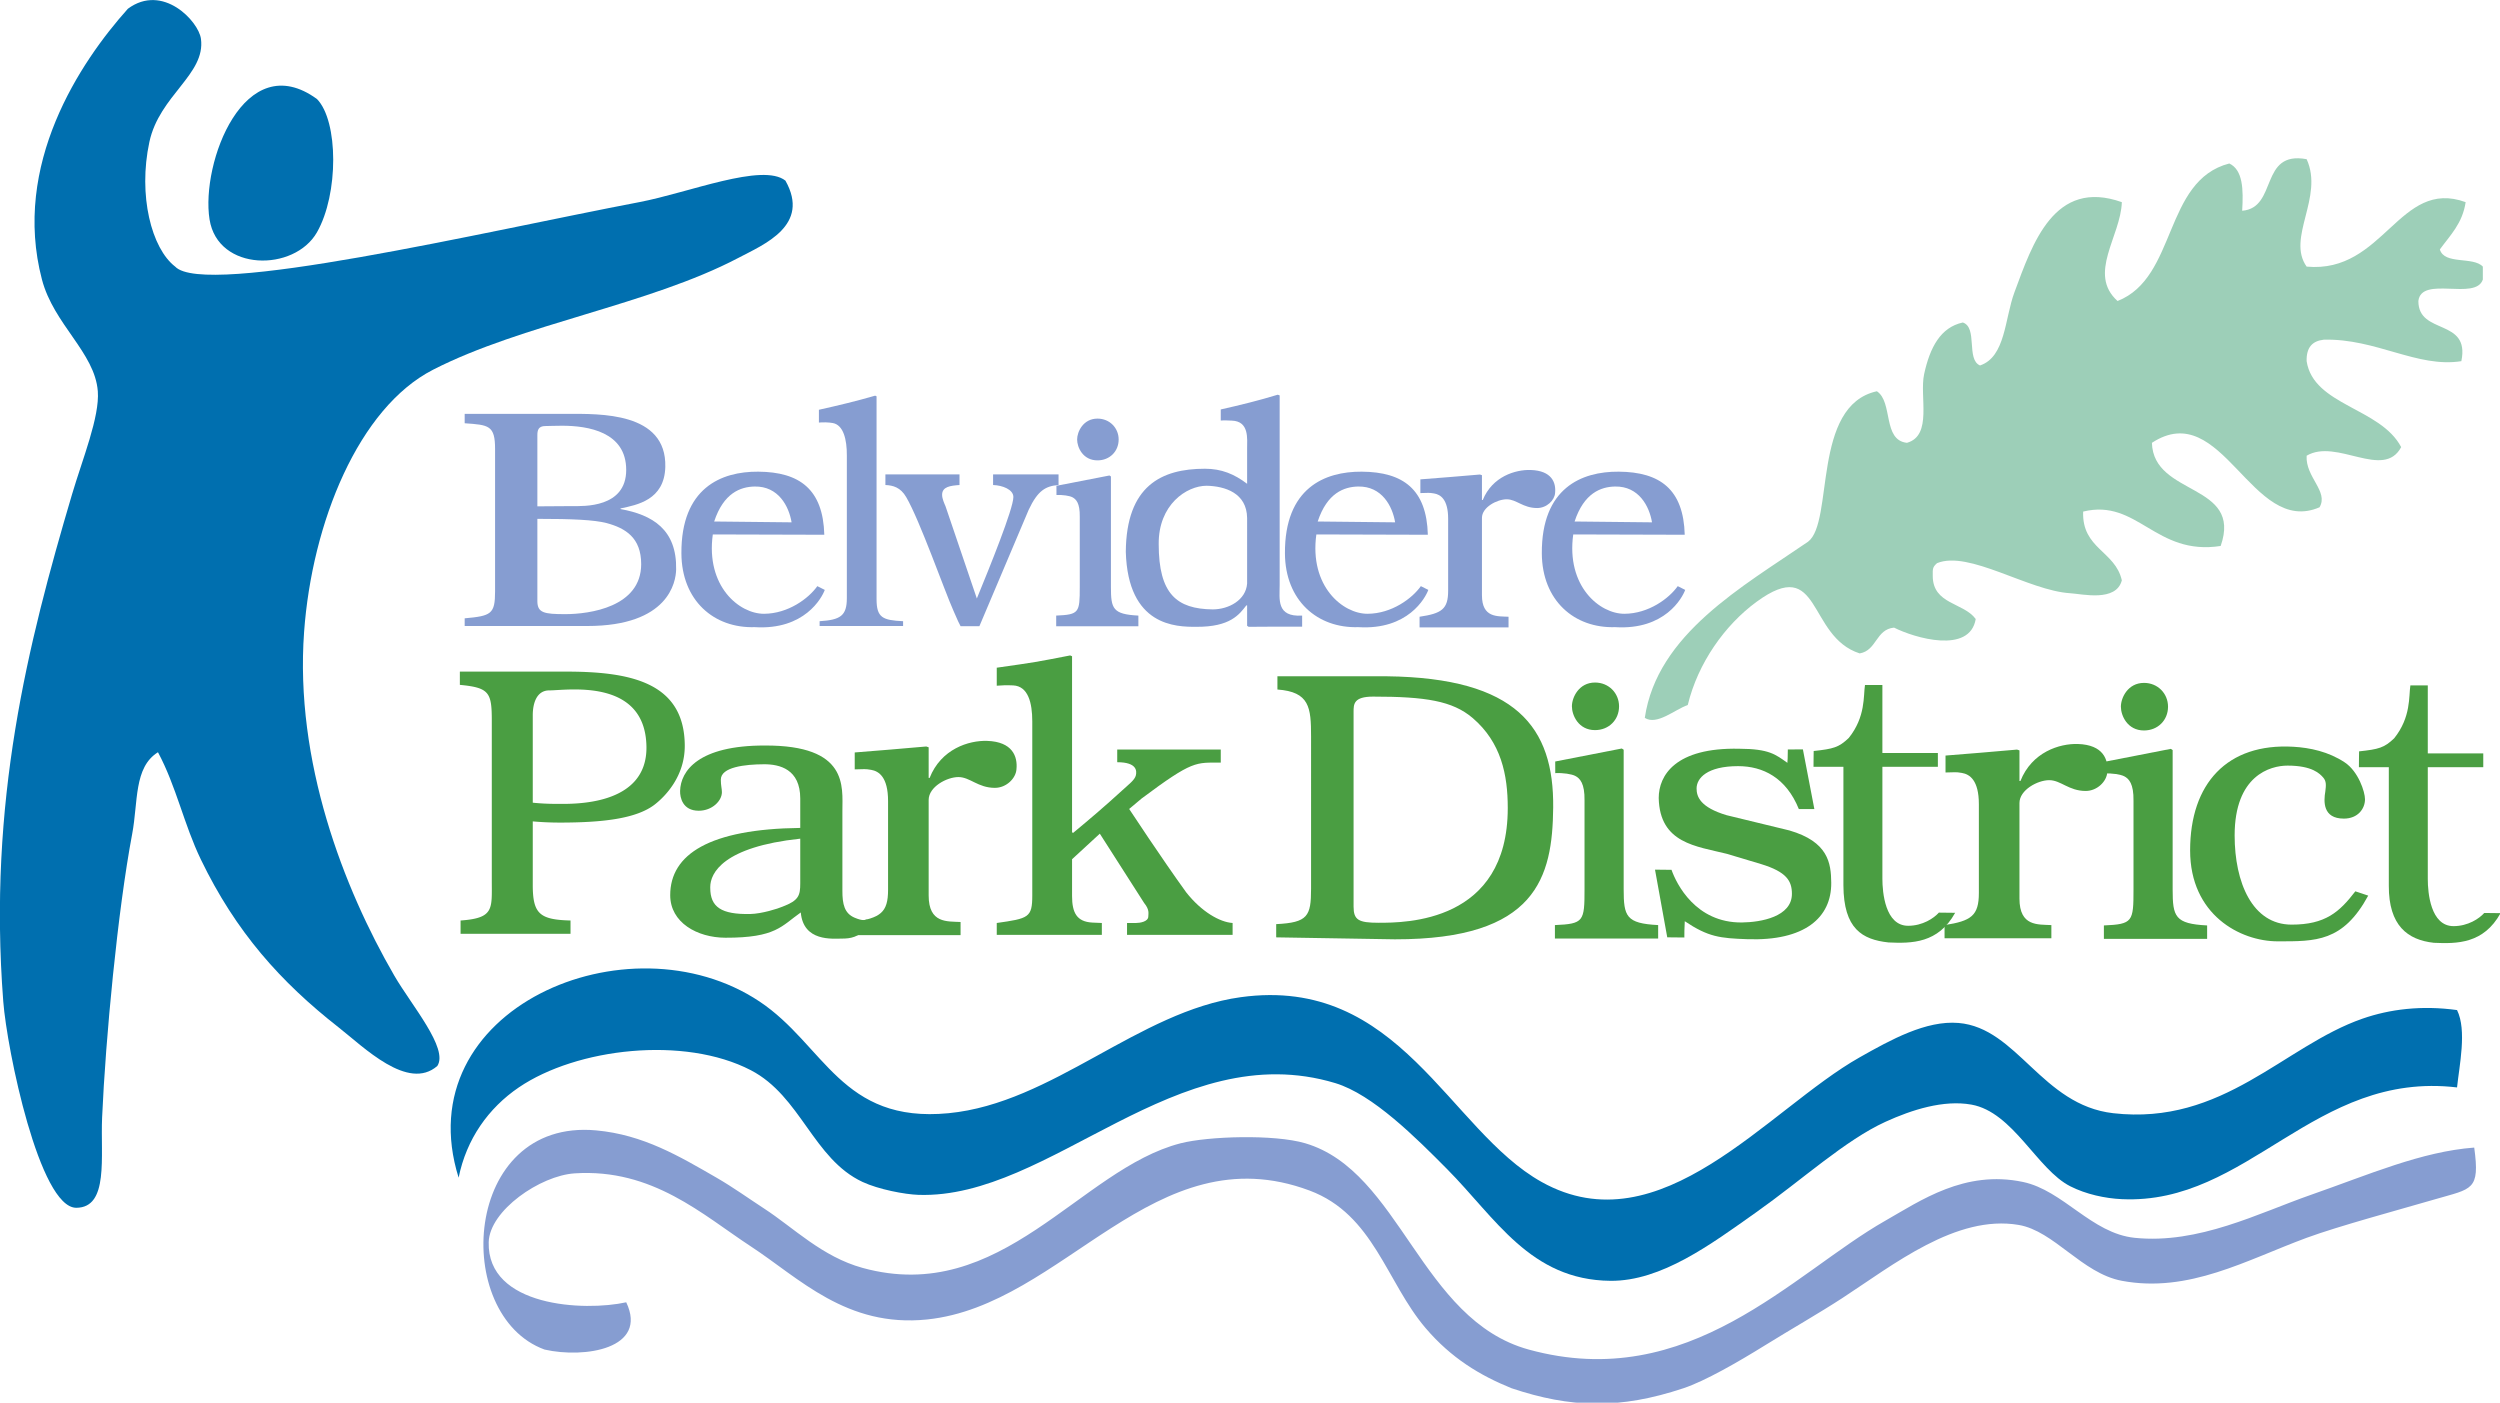 <svg viewBox="0 0 1818 1020" xmlns="http://www.w3.org/2000/svg" fill-rule="evenodd" clip-rule="evenodd" stroke-linejoin="round" stroke-miterlimit="2"><g id="Layer-1"><path d="M0-114.782c5.125 5.458 54.097-6.122 81-11.25 8.624-1.644 21.5-6.917 25.5-3.75 4.398 7.807-3.681 11.102-8.25 13.5-15.589 8.184-37.686 11.516-53.25 19.5-12.999 6.668-21.11 26.659-22.5 45.75-1.643 22.567 6.858 44.663 15.75 60 2.994 5.165 9.5 12.708 7.5 15.75-5.125 4.458-12.838-3.295-17.25-6.75-10.135-7.937-17.922-16.676-24-29.25C1.526-17.435.206-24.042-3-30.032c-4.234 2.625-3.447 8.672-4.5 14.25-2.543 13.475-4.643 35.687-5.25 49.5-.299 6.796 1.212 15.719-4.5 15.75-6.417.035-12.1-27.56-12.75-36-2.68-34.788 4.248-62.294 12-88.5 1.82-6.154 4.846-13.546 4.5-18-.526-6.768-7.69-11.65-9.75-19.5-5.253-20.017 6.62-37.895 15-47.25 6.083-4.503 12.335 2.18 12.75 5.25.839 6.208-7.248 9.842-9 18-2.003 9.324.375 18.583 4.5 21.75" fill="#006faf" transform="translate(127.382 672.167) scale(4.167)"/><path d="M0-20.953C3.75-17.12 3.805-4.38 0 2.297-3.947 9.225-17.306 9.199-18.75.047c-1.551-9.827 6.092-30.225 18.75-21" fill="#006faf" transform="translate(230.507 159.338) scale(4.167)"/><path d="M0-97.322c3.045 6.628-3.56 13.75 0 18.75 13.52 1.25 16.131-15.498 27.75-11.25-.545 3.705-2.709 5.791-4.5 8.25.783 2.717 5.81 1.19 7.5 3v2.25c-1.236 3.764-10.733-.734-11.25 3.75-.007 6.007 9.062 2.938 7.5 10.5-7.687 1.222-14.864-3.978-24-3.75-2.025.225-3.063 1.365-3 3.75 1.188 7.74 12.885 8.115 16.5 15-3.082 5.772-11.265-1.601-16.5 1.5-.224 3.752 3.884 6.231 2.25 9C-9.634-31.43-14.69-55.875-27-47.822c.266 9.372 15.852 6.96 12 18-11.412 1.774-14.49-8.322-24-6-.241 6.491 5.614 6.886 6.75 12-.998 3.819-6.911 2.377-9 2.25-7.301-.444-17.703-7.542-23.25-5.25-.781.693-.766.958-.75 2.25.03 4.969 5.397 4.603 7.5 7.5-1.04 6.153-10.664 3.315-14.25 1.5-3.2.299-3.002 3.998-6 4.5-9.219-2.952-6.64-17.324-18-9-5.527 4.05-10.231 10.673-12 18-2.285.813-5.41 3.606-7.5 2.25 2.141-14.629 17.078-22.907 28.5-30.75 4.531-3.448.594-23.76 12-26.25 2.86 1.89.96 8.541 5.25 9 4.511-1.274 2.146-8.086 3-12 1.014-4.645 2.854-8.159 6.75-9 2.633.868.548 6.452 3 7.5 4.465-1.5 4.299-8.167 6-12.75 3.161-8.517 6.929-19.945 18.75-15.75-.195 5.986-6.017 12.51-.75 17.25 10.424-4.076 7.988-21.012 19.5-24 2.384 1.117 2.477 4.523 2.25 8.25 6.239-.51 2.967-10.534 11.25-9" fill="#9dcfb8" transform="translate(1677.383 521.292) scale(4.167)"/><path d="M0-30.607c1.745 3.53.395 9.688 0 13.5-24.947-2.947-36.417 20.526-58.5 19.5-2.922-.136-6.242-.851-9-2.25-5.787-2.935-9.963-12.945-17.25-14.25-4.854-.868-10.391.896-15 3-7.01 3.201-14.523 10.105-22.5 15.75-7.929 5.612-16.583 12.084-25.5 12-13.98-.13-20.021-10.953-28.5-19.5-5.411-5.455-12.968-13.026-19.5-15-27.758-8.383-49.645 20.253-72.75 19.5-2.376-.077-6.966-.952-9.75-2.25-8.622-4.017-10.782-14.97-19.5-19.5-11.63-6.042-30.388-3.875-40.5 3-5.294 3.601-9.138 9-10.5 15.75-9.216-29.432 29.634-45.977 52.5-30.75 11.373 7.574 14.28 21.314 33 19.5 18.171-1.761 33.127-17.789 51-20.25 27.714-3.814 36.271 23.189 52.5 32.25 20.771 11.598 39.526-12.727 55.5-21.75 5.457-3.082 11.586-6.474 17.25-6 10.273.86 14.523 14.327 27 15.75 19.2 2.19 29.752-11.719 43.5-16.5 4.766-1.656 10.29-2.354 16.5-1.5" fill="#006faf" transform="translate(1786.758 862.059) scale(4.167)"/><path d="M0-40.571c1.031 7.509-.387 7.145-6.75 9-6.057 1.768-16.972 4.712-22.5 6.75-10.501 3.872-20.568 9.7-32.25 7.5-6.963-1.311-11.801-8.694-18-9.75-10.896-1.854-21.9 6.979-30.75 12.75-4.063 2.649-8.924 5.413-13.5 8.25-4.776 2.962-10.497 6.249-14.25 7.5-11.125 3.709-19.688 3.459-30 0-5.5-2.229-10.526-5.252-15-10.5-6.855-8.04-9.056-19.815-20.25-24-27.096-10.126-42.871 20.032-66.75 22.5-14.054 1.453-22.296-7.213-30.75-12.75-8.407-5.505-17.139-13.636-30.75-12.75-6.023.393-14.853 6.486-15 12-.303 11.315 16.704 12.119 24 10.5 3.865 8.122-7.292 9.833-14.25 8.25-16.284-5.922-14.439-40.388 9-38.25 8.225.751 14.524 4.518 21 8.25 2.899 1.672 5.728 3.709 8.292 5.376 5.188 3.375 10.128 8.425 17.208 10.374 24.268 6.683 37.897-17.232 55.5-21.75 4.76-1.221 16.295-1.61 21.75 0 16.619 4.907 20.078 30.801 39 36 28.053 7.71 46.063-13.304 62.25-22.5 6.085-3.457 13.822-8.898 24-6.75 7.046 1.488 11.973 8.98 19.5 9.75 11.154 1.141 21.62-4.313 30.75-7.5 10.117-3.53 19.274-7.554 28.5-8.25" fill="#869dd1" transform="translate(1799.258 1003.576) scale(4.167)"/><path d="M0 .034c1.332.138 2.734.208 4.206.208 2.593 0 15.797.511 15.634-9.992-.188-12.062-13.882-9.812-16.966-9.812C.771-19.562 0-17.491 0-15.211V.034zm-12.723-22.875H5.468c11.247-.034 20.997 1.68 21.059 12.904.03 5.39-3.437 8.875-5.187 10.25-3.253 2.555-9.283 3.193-16.644 3.193A53.45 53.45 0 010 3.298v11.077c0 5.044 1.191 6.081 6.589 6.219v2.315h-19.187v-2.315c5.889-.414 5.448-2.004 5.448-6.979v-27.922c0-4.907-.455-5.736-5.573-6.22v-2.314z" fill="#4a9e42" fill-rule="nonzero" transform="translate(387.424 583.575) scale(4.167)"/><path d="M0-1.701C-13.47-.263-15.707 4.312-15.707 6.738v.143c0 3.355 1.924 4.668 6.992 4.565 1.998-.04 4.812-.927 5.629-1.285C-.272 9.091 0 8.235 0 6.094v-7.795zm11.718 15.5c-1.582 1.739-2.986 1.938-4.438 1.938-1.634 0-6.735.576-7.188-4.563-3.36 2.354-4.312 4.438-13.164 4.412-4.901-.014-9.622-2.641-9.622-7.423 0-7.136 6.849-11.552 22.694-11.739v-5.125c0-5.138-3.606-5.997-6.33-5.984-3.312.015-7.531.475-7.531 2.687 0 1.07.188 1.545.188 2.188 0 1.498-1.687 3.234-4.047 3.234-2.815 0-3.28-2.318-3.249-3.459.093-3.494 3.202-7.947 14.797-7.922C8.405-18.014 7.354-10.82 7.354-6.538V7.379c-.011 2.378.373 3.968 2.134 4.712 1.48.625 1.813.375 2.23.312v1.396z" fill="#4a9e42" fill-rule="nonzero" transform="translate(581.945 616.967) scale(4.167)"/><path d="M0 44.62c5.538-.786 6.199-.929 6.199-4.785V9.427c0-3.212-.714-6.144-3.339-6.269C1.787 3.107.661 3.142 0 3.213V.07c6.86-.974 6.798-.974 12.811-2.141l.33.142v30.702l.166.142c2.988-2.464 5.8-4.881 8.55-7.402 1.175-1.077 2.228-1.854 2.416-2.646.182-.763.223-2.303-3.249-2.303v-2.209h18.068v2.281c-4.38 0-4.838-.436-13.774 6.231l-2.21 1.854s5.709 8.687 9.96 14.562c2.688 3.396 5.86 5.194 8.091 5.337v2.071H22.735V44.62h1.571c.661 0 2.141-.216 2.141-1.144 0-.499.258-1.141-.733-2.355l-7.729-12.088-4.844 4.459v6.414c0 2.927.818 4.498 3.545 4.643l1.653.071v2.071H0V44.62z" fill="#4a9e42" fill-rule="nonzero" transform="translate(724.84 485.263) scale(4.167)"/><path d="M0 34.452c0 2.341.873 2.823 4.364 2.823 4.655 0 22.544 0 22.544-20.028 0-5.781-1.138-11.462-6.156-15.73-3.49-2.96-8.17-3.71-17.333-3.71C0-2.193 0-.885 0 .492v33.96zm-13.505 3.061c5.527-.277 6.087-1.376 6.087-6.195V4.764c0-5.093-.271-7.783-5.872-8.196V-5.74H5.818c22.642.278 29.161 8.903 29.017 22.918C34.71 29.35 31.959 40.192 7.21 40.163l-20.715-.342v-2.308z" fill="#4a9e42" fill-rule="nonzero" transform="translate(984.32 515.713) scale(4.167)"/><path d="M0-12.289c-2.219-5.49-6.275-7.49-10.594-7.49-5.398 0-7.25 2.082-7.25 3.907 0 1.403.625 3.281 5.25 4.656L-1.656-8.56C5.125-6.591 5.625-2.872 5.656.565 5.712 6.67 1.006 10.771-9 10.419c-4.75-.166-6.791-.375-10.906-3.135-.073 2.031-.073 1.364-.073 2.842l-2.984-.03-2.138-11.812 2.882.031c.845 2.417 4.198 9.271 12.282 9.188 3.336-.035 8.729-1 8.729-5 0-2.247-.938-3.834-5.375-5.188l-5.979-1.791c-5.312-1.334-11.719-1.803-11.891-9.74 0-3.929 2.89-8.844 14.056-8.6 5.209.022 6.319.99 8.397 2.459.062-1.234.047-.078.078-2.328l2.631-.021 2 10.417H0z" fill="#4a9e42" fill-rule="nonzero" transform="translate(1308.112 639.559) scale(4.167)"/><path d="M0-16.557h-9.682V2.985c0 2.335.472 8.197 4.494 8.197 2.525 0 4.492-1.317 5.36-2.297l2.844.032C.063 14.26-4.578 14.276-8.625 14.089c-4.563-.5-7.828-2.36-7.859-9.973v-20.673h-5.219c.031-1.573 0-2.167.031-2.761 3.453-.375 4.39-.624 6.125-2.281 2.969-3.703 2.531-7.359 2.828-9.234h3.037v11.865H0v2.411z" fill="#4a9e42" fill-rule="nonzero" transform="translate(1409.22 626.634) scale(4.167)"/><path d="M0 18.528c-4.413 8.112-9.18 7.979-15.799 7.979-6.539 0-15.283-4.625-15.283-15.868 0-11.669 6.462-18.751 17.999-18.09 2.937.168 6.145.854 8.97 2.721C-1.717-3.146-.563.435-.563 1.715c0 1.637-1.232 3.375-3.687 3.375-3.688 0-3.542-2.977-3.234-4.765.125-1.031.203-1.75-.375-2.406-.579-.657-1.887-2.079-6.219-2.079-3.024 0-9.235 1.728-9.235 12.188 0 8.183 3.073 15.563 9.938 15.563 5.884 0 8.346-2.184 11.125-5.813l2.25.75z" fill="#4a9e42" fill-rule="nonzero" transform="translate(1722.175 574.084) scale(4.167)"/><path d="M0 28.658c0 2.069 1.153 2.292 4.869 2.292 4.228 0 13.249-1.234 13.249-8.729 0-4.585-2.71-6.272-6.041-7.167C9.898 14.495 6.15 14.32 0 14.32v14.338zm0-16.52l6.202-.042c1.794 0 9.302.344 9.302-6.311S8.841-1.932 4.292-1.932c-1.345 0-2.242.055-2.883.055C.128-1.877 0-1.093 0-.255v12.393zm-12.685-16.14H5.253c5.574 0 17.324-.36 17.074 9.265-.15 5.774-4.925 6.624-7.808 7.239v.112c5.574 1.006 9.849 3.565 9.698 10.563-.046 2.125-1.281 9.843-15.504 9.843h-21.398v-1.34c4.637-.417 5.304-.741 5.304-4.711V2.138c0-4.138-1.084-4.208-5.304-4.5v-1.64z" fill="#869dd1" fill-rule="nonzero" transform="translate(390.774 317.638) scale(4.167)"/><path d="M0-9.945c-.46-2.783-2.292-6.333-6.458-6.25-2.458.049-5.417 1.125-7.053 6.104L0-9.945zM5.792 1.847c-.5 1.375-3.542 7.041-12.209 6.5-7.145.225-12.768-4.645-12.812-12.876-.063-11.416 6.937-14.304 13.409-14.258 7.237.05 11.32 3.092 11.528 11.009l-19.457-.056c-1.25 9.041 4.62 13.874 8.957 13.847 4.202-.025 7.77-2.677 9.282-4.822l1.302.656z" fill="#869dd1" fill-rule="nonzero" transform="translate(575.645 421.284) scale(4.167)"/><path d="M0 38.52c3.642-.224 4.753-.951 4.753-4.026V9.644c.025-2.833-.6-5.375-2.455-5.708-.789-.142-1.68-.14-2.421-.083V1.622C3.148.895 6.42.112 9.692-.839l.246.112v35.388c0 3.244 1.05 3.691 4.63 3.859v.839H0v-.839z" fill="#869dd1" fill-rule="nonzero" transform="translate(596.02 291.225) scale(4.167)"/><path d="M0-22.791c-2.243.171-3.622.951-5.206 4.313l-8.609 20.329s-2.469.005-3.281-.005c-.531-1.105-.179-.228-1.235-2.679-1.583-3.534-5.881-15.802-8.256-19.849-.99-1.71-2.309-2.052-3.629-2.109v-1.856h12.931v1.856c-1.584.114-3.035.285-3.035 1.71 0 .684.396 1.539.594 1.995l5.468 16.099c2.243-5.472 6.375-15.657 6.375-17.709 0-1.311-1.892-2.038-3.541-2.095v-1.856H0v1.856z" fill="#869dd1" fill-rule="nonzero" transform="translate(769.774 447.675) scale(4.167)"/><path d="M0 22.59c4.014-.172 4.114-.515 4.114-4.976V5.347c.04-2.405-.652-3.081-1.299-3.415-.484-.25-1.678-.438-2.765-.383L.042-.06c8.836-1.727 2.711-.524 9.251-1.799l.26.171v19.302c0 3.775.322 4.747 4.79 4.976v1.859H0V22.59z" fill="#869dd1" fill-rule="nonzero" transform="translate(768.062 353.525) scale(4.167)"/><path d="M.141-7.288c-2.131 0-3.694 1.643-3.694 3.644C-3.553-1.571-1.99 0 .141 0 2.7 0 3.694-2.286 3.694-3.644c0-1.357-1.066-3.644-3.553-3.644" fill="#869dd1" fill-rule="nonzero" transform="matrix(-4.167 0 0 4.167 798.682 334.78)"/><path d="M0 2.491c-.054-4.38-3.875-5.556-7.054-5.63-3.531 0-8.437 3.313-8.375 10.188 0 8.708 3.157 11.312 9.408 11.391 2.842 0 5.811-1.641 6.021-4.508V2.491zm9.603 18.962c-9.391.002-.407-.014-9.332.026L0 21.304v-3.565h-.137c-1.217 1.578-2.792 3.778-8.723 3.74-3.537.019-11.944-.087-12.311-13.092.087-11.526 6.231-14.495 13.805-14.495 2.909 0 5.134.935 7.366 2.63v-6.115c0-1.753.395-4.806-2.668-4.911-.406-.013-1.39-.072-1.933-.014v-1.935c3.383-.761 6.698-1.579 9.944-2.573l.337.117v33.141c0 2.396-.61 5.577 3.923 5.284v1.937z" fill="#869dd1" fill-rule="nonzero" transform="translate(906.903 366.317) scale(4.167)"/><path d="M0-10.37c0-3.396-1.336-4.229-2.461-4.417-.97-.162-.895-.083-2.386-.065v-2.393c9.594-.771.616-.021 10.396-.845l.351.116v4.331h.142c1.664-4.102 5.69-5.321 8.358-5.238 3.679.115 4.451 2.198 4.263 4.011-.084 1.271-1.452 2.63-3.138 2.63-2.458 0-3.615-1.526-5.299-1.526-1.687 0-4.326 1.389-4.326 3.23V2.983c0 3.971 2.702 3.646 4.639 3.747v1.864H-4.987V6.73C-1.125 6.154 0 5.414 0 2.192V-10.37z" fill="#869dd1" fill-rule="nonzero" transform="translate(1053.09 420.45) scale(4.167)"/><path d="M0-9.945c-.461-2.783-2.292-6.333-6.459-6.25-2.457.049-5.416 1.125-7.053 6.104L0-9.945zM5.791 1.847c-.5 1.375-3.541 7.041-12.208 6.5-7.146.225-12.769-4.645-12.813-12.876-.062-11.416 6.938-14.304 13.41-14.258 7.236.05 11.32 3.092 11.528 11.009l-19.457-.056C-14.999 1.207-9.13 6.04-4.792 6.013c4.201-.025 7.77-2.677 9.281-4.822l1.302.656z" fill="#869dd1" fill-rule="nonzero" transform="translate(1014.54 421.284) scale(4.167)"/><path d="M0-9.945c-.461-2.783-2.292-6.333-6.459-6.25-2.457.049-5.416 1.125-7.053 6.104L0-9.945zM5.791 1.847c-.5 1.375-3.541 7.041-12.208 6.5-7.146.225-12.769-4.645-12.813-12.876-.062-11.416 6.938-14.304 13.41-14.258 7.236.05 11.32 3.092 11.528 11.009l-19.457-.056C-14.999 1.207-9.13 6.04-4.792 6.013c4.201-.025 7.77-2.677 9.281-4.822l1.302.656z" fill="#869dd1" fill-rule="nonzero" transform="translate(1201.345 421.284) scale(4.167)"/><path d="M0 28.472c5.041-.217 5.168-.648 5.168-6.271V6.738c.05-3.031-.819-3.884-1.631-4.305-.609-.315-2.108-.551-3.475-.481L.053-.077c11.098-2.177 3.405-.66 11.62-2.267l.326.215v24.33c0 4.757.406 5.984 6.017 6.271v2.344H0v-2.344z" fill="#4a9e42" fill-rule="nonzero" transform="translate(1130.733 554.08) scale(4.167)"/><path d="M.159-8.303c-2.418 0-4.193 1.872-4.193 4.152C-4.034-1.79-2.259 0 .159 0c2.906 0 4.034-2.604 4.034-4.151 0-1.547-1.21-4.152-4.034-4.152" fill="#4a9e42" fill-rule="nonzero" transform="matrix(-4.167 0 0 4.167 1160.566 530.938)"/><path d="M0 28.472c5.041-.217 5.168-.648 5.168-6.271V6.738c.05-3.031-.819-3.884-1.631-4.305-.609-.315-2.108-.551-3.475-.481L.053-.077c11.098-2.177 3.405-.66 11.62-2.267l.326.215v24.33c0 4.757.406 5.984 6.017 6.271v2.344H0v-2.344z" fill="#4a9e42" fill-rule="nonzero" transform="translate(1529.95 554.342) scale(4.167)"/><path d="M.159-8.303c-2.418 0-4.193 1.872-4.193 4.152C-4.034-1.79-2.259 0 .159 0c2.906 0 4.034-2.604 4.034-4.151 0-1.547-1.21-4.152-4.034-4.152" fill="#4a9e42" fill-rule="nonzero" transform="matrix(-4.167 0 0 4.167 1559.783 531.196)"/><path d="M0-12.795c0-4.19-1.604-5.219-2.955-5.45-1.165-.2-1.075-.103-2.864-.081v-2.953c11.518-.951.738-.026 12.481-1.042l.422.142v5.344h.169c1.998-5.061 6.833-6.565 10.036-6.462 4.417.143 5.343 2.713 5.118 4.949-.101 1.568-1.743 3.246-3.767 3.246-2.952 0-4.341-1.883-6.363-1.883-2.026 0-5.193 1.713-5.193 3.985V3.681c0 4.901 3.243 4.499 5.569 4.626v2.298H-5.988V8.307C-1.351 7.594 0 6.682 0 2.705v-15.5z" fill="#4a9e42" fill-rule="nonzero" transform="translate(645.803 635.859) scale(4.167)"/><path d="M0-12.795c0-4.19-1.604-5.219-2.954-5.45-1.166-.2-1.076-.103-2.865-.081v-2.953c11.517-.951.738-.026 12.481-1.042l.422.142v5.344h.169c1.998-5.061 6.833-6.565 10.036-6.462 4.417.143 5.343 2.713 5.118 4.949-.101 1.568-1.744 3.246-3.767 3.246-2.952 0-4.34-1.883-6.363-1.883-2.026 0-5.193 1.713-5.193 3.985V3.681c0 4.9 3.243 4.499 5.569 4.625v2.299H-5.988V8.306C-1.351 7.594 0 6.681 0 2.705v-15.5z" fill="#4a9e42" fill-rule="nonzero" transform="translate(1439.033 638.113) scale(4.167)"/><path d="M0-16.557h-9.682V2.985c0 2.335.472 8.197 4.494 8.197 2.525 0 4.492-1.317 5.36-2.297l2.844.032C.063 14.26-4.578 14.276-8.625 14.089c-4.563-.5-7.891-2.985-7.859-9.973v-20.673h-5.219c.031-1.573 0-2.167.031-2.761 3.453-.375 4.39-.624 6.125-2.281 2.969-3.703 2.531-7.359 2.828-9.234h3.037v11.865H0v2.411z" fill="#4a9e42" fill-rule="nonzero" transform="translate(1805.833 626.892) scale(4.167)"/></g></svg>